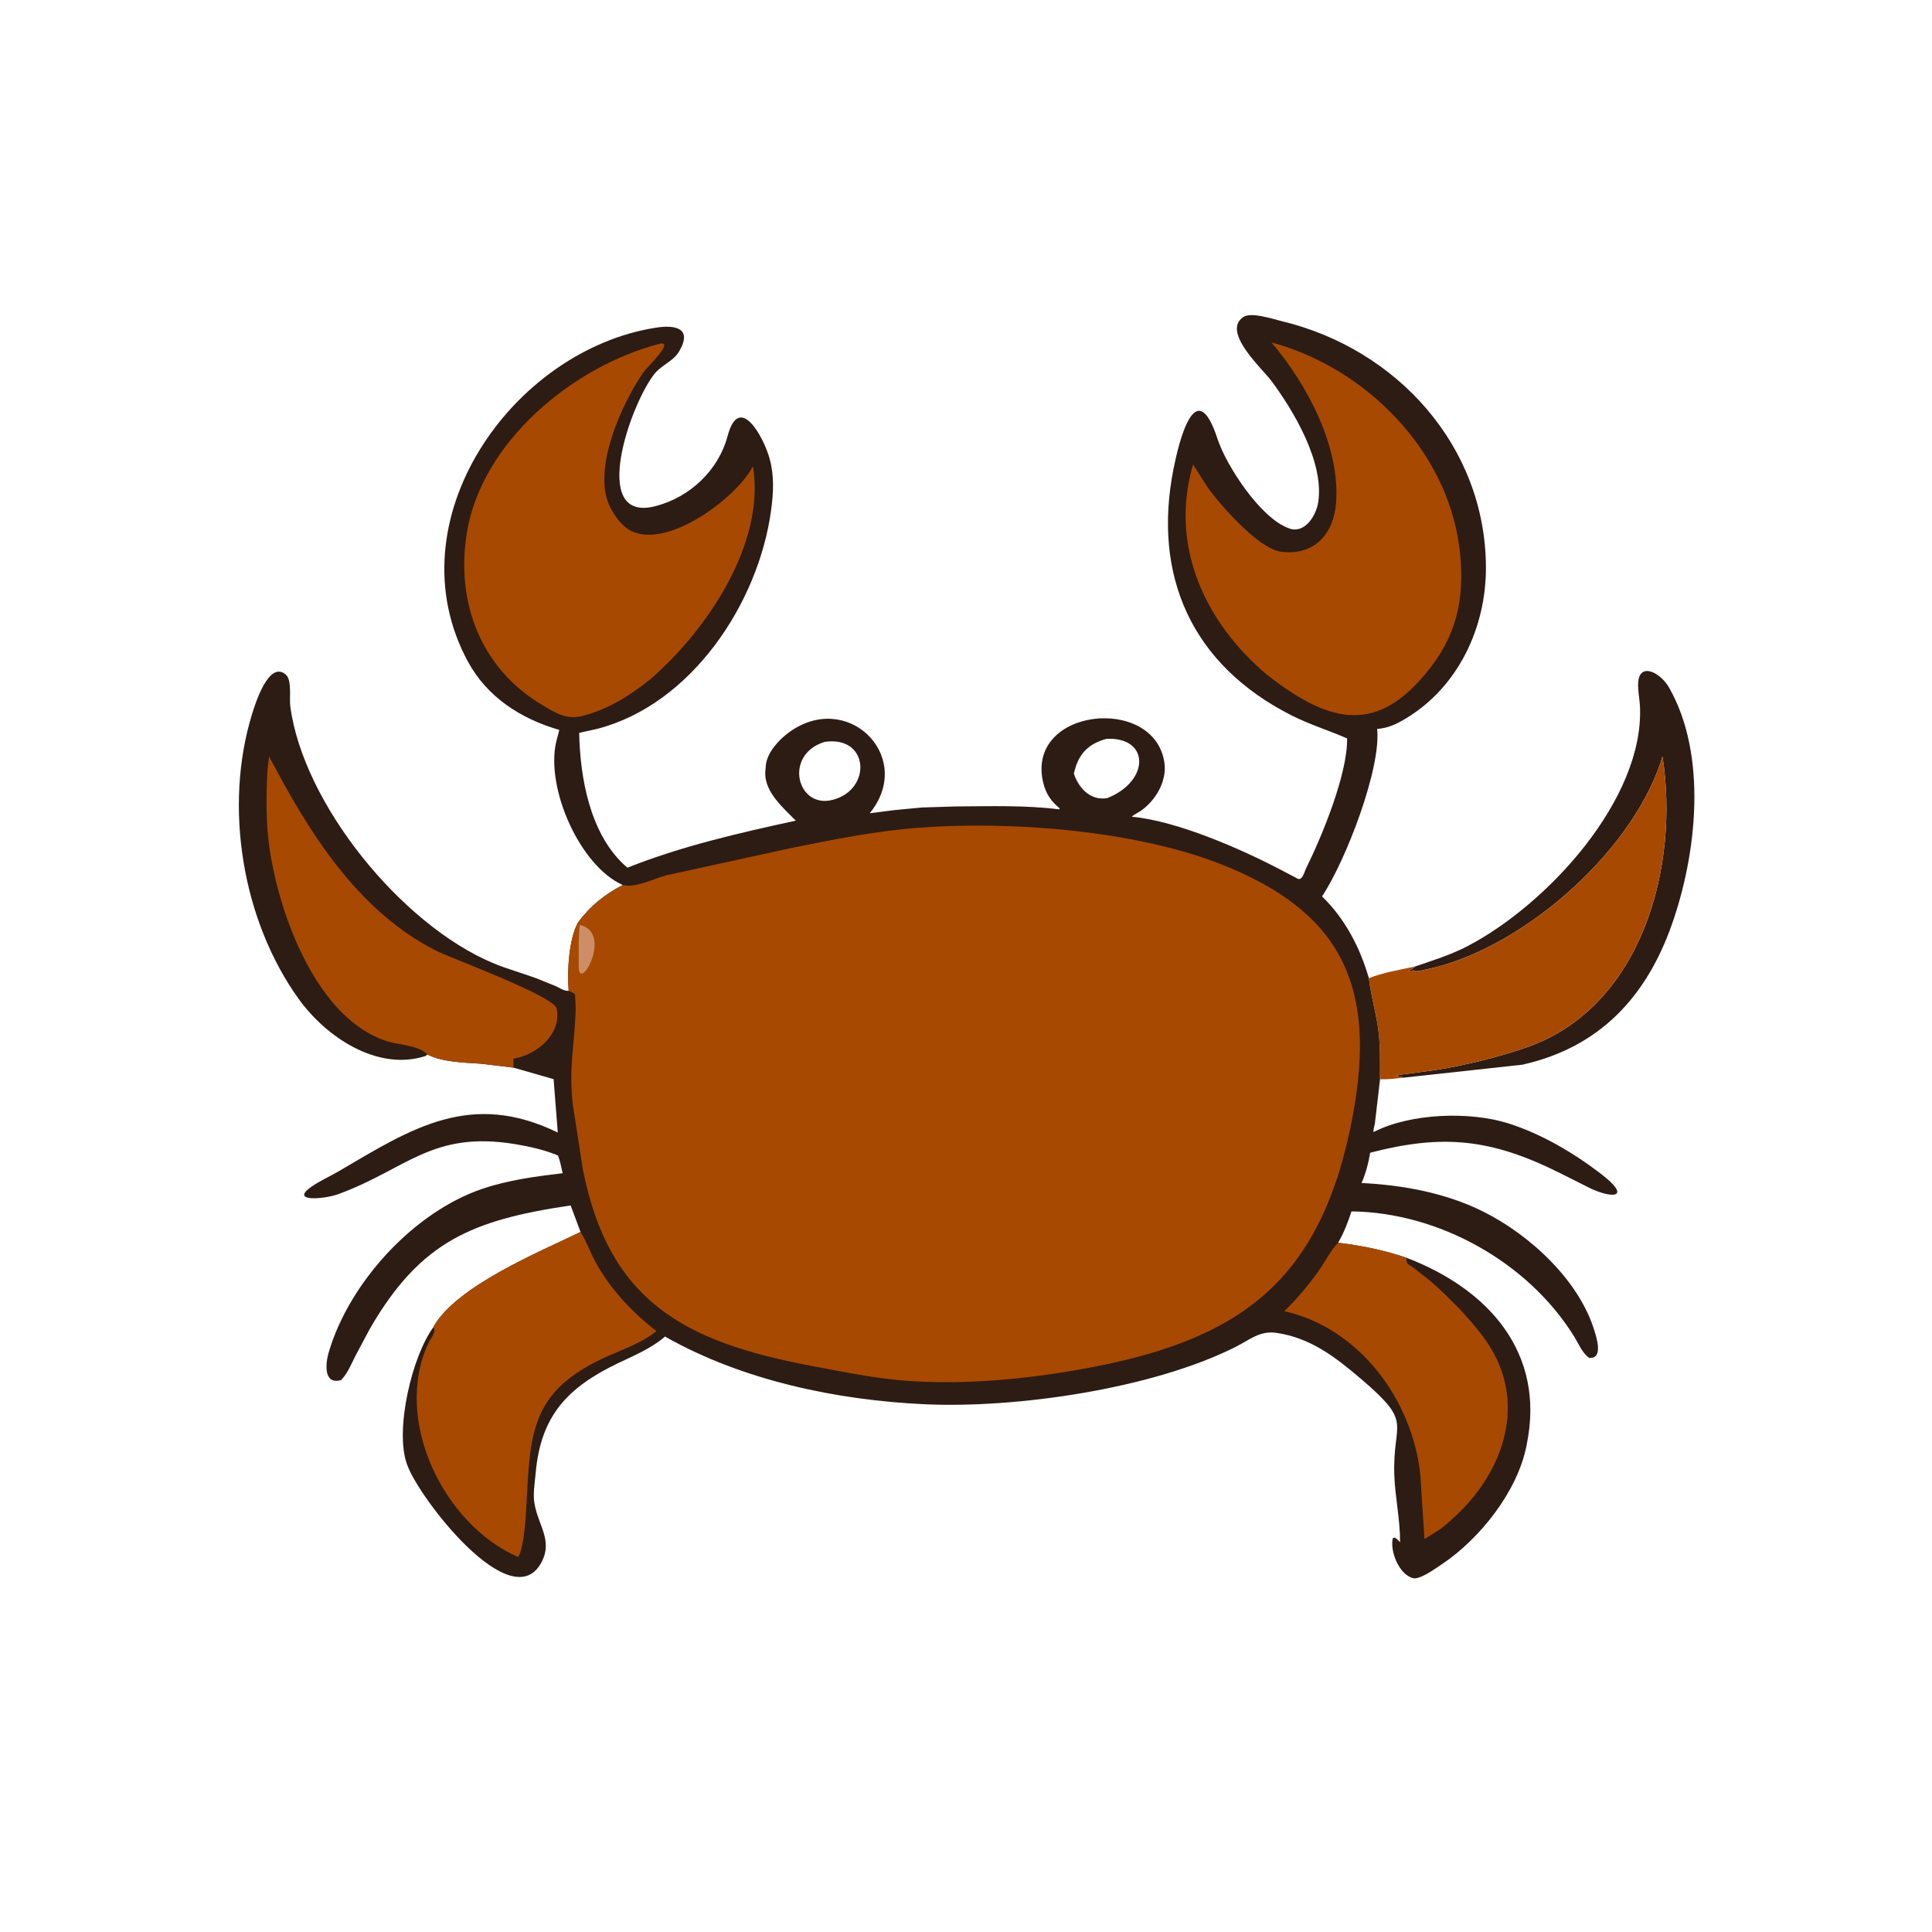 <svg version="1.1" xmlns="http://www.w3.org/2000/svg" style="display: block;" viewBox="0 0 2048 2048" width="640" height="640">
<path transform="translate(0,0)" fill="rgb(45,28,20)" d="M 1499.96 1024.55 C 1518.8 1018.11 1537.73 1012.27 1555.46 1003.04 C 1640.08 959.028 1743.14 847.003 1738.42 748.608 C 1738.01 740.053 1735.28 727.947 1737.03 719.837 C 1740.66 702.981 1760.6 713.784 1769.09 728.568 C 1810.45 800.634 1798.48 905.819 1772.16 980.223 C 1745.21 1056.42 1696.04 1110.19 1613.73 1128.62 L 1488.14 1142.34 L 1480.03 1140.5 C 1484.22 1138.87 1489.2 1138.66 1493.66 1138.04 L 1520.89 1134.39 C 1551.09 1129.83 1591.38 1119.92 1620.16 1109.58 C 1740.99 1066.16 1780.41 917.937 1762.31 801.913 L 1760.46 807.858 C 1727.16 907.176 1609.27 1008.71 1509.5 1028.14 C 1506.35 1028.75 1502.06 1030.3 1499.02 1029.05 L 1498 1028.51 C 1496.5 1030 1496.03 1029.5 1494 1029.51 L 1493.73 1028.48 C 1495.77 1027.77 1497.18 1027.26 1498.77 1025.73 L 1499.96 1024.55 z"/>
<path transform="translate(0,0)" fill="rgb(168,73,1)" d="M 1499.96 1024.55 L 1498.77 1025.73 C 1497.18 1027.26 1495.77 1027.77 1493.73 1028.48 L 1494 1029.51 C 1496.03 1029.5 1496.5 1030 1498 1028.51 L 1499.02 1029.05 C 1502.06 1030.3 1506.35 1028.75 1509.5 1028.14 C 1609.27 1008.71 1727.16 907.176 1760.46 807.858 L 1762.31 801.913 C 1780.41 917.937 1740.99 1066.16 1620.16 1109.58 C 1591.38 1119.92 1551.09 1129.83 1520.89 1134.39 L 1493.66 1138.04 C 1489.2 1138.66 1484.22 1138.87 1480.03 1140.5 L 1488.14 1142.34 C 1480.11 1143.21 1471.25 1144.35 1463.18 1144.08 C 1462.86 1126.19 1463.34 1107.24 1460.77 1089.53 C 1458.25 1072.26 1453.25 1055.19 1451.17 1037.94 L 1451.06 1036.95 C 1466.11 1030.83 1484.04 1028.06 1499.96 1024.55 z"/>
<path transform="translate(0,0)" fill="rgb(45,28,20)" d="M 660.213 938.154 C 615.133 918.332 578.291 836.157 589.541 786.583 L 592.875 773.747 C 552.482 762.067 516.657 739.3 496.121 701.5 C 415.102 552.366 542.967 370.813 695.708 347.291 C 714.724 344.363 734.794 347.116 719.901 372.486 C 713.742 382.978 701.687 386.72 694.271 395.718 C 668.694 426.747 623.622 555.146 695.044 536.485 C 731.541 526.948 761.607 498.493 771.31 462.143 C 783.748 415.542 809.78 463.79 815.91 486.5 C 820.846 504.788 819.906 522.419 817.393 540.958 C 804.031 639.531 732.906 746.73 633.157 772.609 L 613.954 776.895 C 614.855 823.605 625.036 881.925 660.745 915.926 L 665.104 919.802 C 722.156 897.013 783.709 882.921 843.604 869.926 C 830.263 856.345 811.047 840.13 811.145 819.5 L 811.879 810.668 C 813.59 797.252 825.449 784.404 835.985 776.62 C 897.361 731.272 967.818 799.916 924.553 858.708 L 921.972 862.103 L 946.836 858.891 C 957.058 857.994 967.076 856.778 977.287 855.97 L 1013.64 854.851 C 1049.98 854.679 1086.77 853.392 1122.77 857.963 L 1123.34 856.888 C 1114.25 849.546 1108.73 841.435 1105.95 830 L 1105.62 828.657 C 1087.98 750.22 1223.93 736.341 1234.32 808.5 C 1237.16 828.255 1224.92 848.809 1208.91 859.766 C 1206.15 861.66 1202.02 863.413 1199.77 865.763 C 1247.5 870.156 1314.72 899.595 1356.95 921.654 L 1375.54 931.415 C 1380.5 934.012 1382.98 923.46 1384.74 919.916 C 1401.96 885.233 1428.55 820.042 1428 782.758 C 1408.39 774.149 1388.1 767.992 1368.91 758.263 C 1263.22 704.659 1221.49 610.331 1244 496.866 C 1249.23 470.5 1267.24 393.451 1290.68 465.413 C 1299.7 493.111 1336.15 549.583 1366.5 560.082 L 1368.21 560.689 C 1384.39 564.785 1395.34 545.54 1397.36 532.432 C 1403.83 490.385 1371.9 436.192 1347.49 403.448 C 1338.03 390.75 1294.67 351.819 1317.96 336.061 C 1326.29 330.423 1348.84 338.082 1358.56 340.413 C 1481.17 369.823 1574.8 473.394 1575.15 601.564 C 1575.32 665.084 1545.83 728.302 1490.13 761.681 C 1480.22 767.619 1471.48 771.88 1459.8 772.692 C 1464.35 813.778 1427.02 911.59 1401.41 950.244 C 1425.84 973.909 1441.71 1004.51 1451.06 1036.95 L 1451.17 1037.94 C 1453.25 1055.19 1458.25 1072.26 1460.77 1089.53 C 1463.34 1107.24 1462.86 1126.19 1462.9 1144.08 L 1457.37 1191.5 C 1456.92 1193.92 1455.52 1197.79 1456.01 1200.06 C 1495.1 1179.85 1558.41 1177.97 1598.87 1190.81 C 1633.9 1201.93 1667.79 1221.88 1696.88 1244.17 C 1730.01 1269.56 1710.11 1270.88 1686.52 1260.01 L 1653.87 1243.62 C 1580.52 1206.83 1529.2 1202.03 1452.46 1221.93 C 1450.65 1232.86 1447.75 1243.89 1443.3 1254.05 C 1487.39 1256.21 1532.7 1264.55 1572.5 1284.45 C 1621.59 1308.99 1674.11 1357.13 1690.33 1411.2 C 1692.58 1418.71 1699.62 1440.59 1684.66 1439.42 C 1677.33 1434.56 1673.06 1423.81 1668.47 1416.44 C 1619.67 1337.9 1525.15 1285.18 1432.65 1284.13 C 1428.97 1295.25 1424.41 1307.29 1418.43 1317.38 C 1443 1320.25 1467.77 1325.37 1491.19 1333.38 C 1578.52 1366.79 1637.97 1434.41 1618.53 1530.5 L 1618.2 1532.27 C 1608.74 1581.01 1568.55 1631.3 1528.64 1658.02 C 1522.13 1662.37 1505.25 1674.69 1498 1672.93 C 1483.02 1669.3 1473.04 1643.86 1476.5 1630.38 L 1478.5 1629.91 C 1480.77 1631.43 1482.33 1632.71 1484.13 1634.82 C 1484.28 1610.65 1478.78 1587.08 1478 1563 C 1476.17 1505.96 1498.81 1509.59 1443.31 1462.19 C 1416.17 1439.02 1389.51 1418.14 1353 1412.88 C 1335.44 1410.35 1324.85 1420.2 1309.71 1427.81 C 1221.09 1472.41 1076.85 1493.02 980.376 1488.57 C 886.987 1484.27 786.962 1463.36 704.922 1416.78 L 703.668 1417.86 C 689.752 1429.7 671.159 1437.33 654.781 1445.22 C 601.209 1471 573.126 1501.05 567.815 1561.72 C 566.9 1572.18 564.596 1584.8 566.802 1595 L 567.062 1596.37 C 571.338 1617.65 585.849 1633.65 574.085 1655.94 C 542.571 1715.66 444.629 1588.5 431.923 1553.5 L 431.341 1551.94 C 418.399 1516.23 436.444 1437.96 459.478 1406.79 L 459.568 1406.31 C 484.025 1363.14 572.699 1326.61 615.416 1305.97 L 604.905 1277.81 C 500.539 1293.29 445.982 1315.8 392.5 1407.79 L 376.584 1437.59 C 372.349 1446.07 368.273 1456.26 361.5 1462.96 C 342.54 1468.27 345.137 1444.95 348.387 1433.78 C 369.967 1359.67 438.791 1284.53 511.695 1260.08 C 539.213 1250.84 567.729 1247.04 596.431 1243.67 C 594.986 1237.44 593.82 1230.86 591.521 1224.9 C 577.418 1218.92 561.487 1215.4 546.412 1212.89 C 457.936 1198.14 430.583 1239.63 358.679 1265.81 C 343.732 1271.25 306.473 1274.46 330.065 1258.01 C 339.186 1251.65 349.899 1246.99 359.53 1241.32 C 436.291 1196.18 498.812 1155.5 591.274 1200.54 L 586.838 1143.96 L 544.311 1131.73 L 509.783 1127.59 C 491.743 1126.33 469.474 1126.05 453.084 1117.87 L 450.99 1119.44 C 399.935 1135.9 345.685 1099.22 316.827 1059.21 C 256.688 975.834 236.925 854.812 267.268 756.715 C 270.21 747.204 284.721 699.69 302.813 714.942 C 309.8 720.833 306.507 739.797 307.7 748.712 C 321.583 852.476 425.37 979.817 522.134 1020.7 C 537.149 1027.05 552.923 1031.27 568.185 1036.9 L 588.518 1045.08 C 592.086 1046.69 597.652 1050.24 601.545 1050.32 L 602.827 1050.3 C 601.1 1029.52 603.011 995.786 612.564 978.12 C 625.352 960.604 640.982 948.049 660.213 938.154 z M 1173.1 783.176 C 1152.76 788.53 1142.74 800.209 1138.34 819.993 C 1143.42 835.728 1156.29 849.123 1173.79 846.003 C 1218.89 828.109 1219.12 781.167 1173.1 783.176 z M 874.168 786.413 C 829.944 800.077 845.152 857.988 882.816 847.814 C 924.43 837.127 921.589 779.477 874.168 786.413 z"/>
<path transform="translate(0,0)" fill="rgb(168,73,1)" d="M 1418.43 1317.38 C 1443 1320.25 1467.77 1325.37 1491.19 1333.38 C 1489.78 1339.9 1493.22 1340.11 1498.11 1343.67 L 1515.46 1357.25 C 1537.35 1376.19 1566.75 1406.08 1581.11 1430.39 C 1617.92 1492.73 1591.48 1562.72 1541.8 1608.09 C 1535.7 1613.67 1528.82 1620.08 1521.65 1624.19 L 1509.99 1631.43 L 1505.57 1562.77 C 1496.96 1483.96 1441.26 1407.92 1361.45 1389.88 C 1375.89 1375.86 1388.56 1360.58 1399.98 1344.01 C 1405.92 1335.39 1411.09 1324.8 1418.43 1317.38 z"/>
<path transform="translate(0,0)" fill="rgb(168,73,1)" d="M 453.084 1117.87 C 444.303 1108.03 423.162 1107.78 410.749 1103.9 C 336.219 1080.64 295.43 969.795 285.383 896.812 C 281.716 870.176 282.14 841.198 283.666 814.299 L 285.283 801.901 C 327.362 882.106 379.053 965.823 462.624 1007.94 C 478.03 1015.71 587.313 1055.81 590.076 1069.12 C 595.572 1095.6 569.463 1118.27 544.251 1122.29 L 544.311 1131.73 L 509.783 1127.59 C 491.743 1126.33 469.474 1126.05 453.084 1117.87 z"/>
<path transform="translate(0,0)" fill="rgb(168,73,1)" d="M 615.416 1305.97 C 621.79 1315.98 625.579 1327.45 631.299 1337.86 C 646.969 1366.4 670.098 1391.22 695.85 1410.97 C 680.742 1423.39 662.587 1429.43 644.915 1437.27 C 561.836 1474.14 562.147 1518.49 557.976 1596.5 C 557.302 1609.09 555.305 1641.47 549.251 1650.52 C 470.065 1616.1 416.039 1504.73 454.245 1423.55 C 456.627 1418.49 462.792 1412.13 459.478 1406.79 L 459.568 1406.31 C 484.025 1363.14 572.699 1326.61 615.416 1305.97 z"/>
<path transform="translate(0,0)" fill="rgb(168,73,1)" d="M 1347.79 362.997 C 1446.74 389.585 1533.07 476.014 1546.79 578.979 C 1553.12 626.481 1546.88 667.936 1517.1 706.73 C 1461.14 779.614 1410.65 768.024 1343.05 715.267 C 1277.47 660.134 1239.3 578.462 1264.71 492.427 L 1280.24 516.805 C 1293.65 535.316 1334 581.743 1358 584.848 C 1393.16 589.398 1413.82 566.052 1416.31 532.962 C 1420.76 473.673 1385.8 407.534 1347.79 362.997 z"/>
<path transform="translate(0,0)" fill="rgb(168,73,1)" d="M 700.249 364.118 C 714.439 362.35 685.214 390.021 681.824 394.958 C 658.417 429.045 628.925 495.767 645.397 534.562 C 649.909 545.191 659.929 559.436 671.212 563.808 L 672.5 564.282 C 711.415 579.009 780.813 527.553 798.167 494.214 C 811.706 576.33 749.013 668.552 689.026 720.329 C 667.545 737.48 644.826 751.82 617.996 758.782 C 601.103 763.165 590.622 756.624 576 748.065 C 509.849 709.341 483.019 638.908 494.812 565.262 C 510.322 468.401 607.484 387.88 700.249 364.118 z"/>
<path transform="translate(0,0)" fill="rgb(168,73,1)" d="M 660.213 938.154 L 661.108 938.35 C 674.795 941.043 693.118 931.429 706.176 927.893 L 838.851 898.916 C 883.527 889.937 927.223 881.051 972.747 877.534 C 1071.72 869.886 1202.64 880.342 1293.13 915.647 C 1421.07 965.561 1459.54 1043.91 1434.24 1181.32 C 1401.48 1359.24 1314.25 1421.43 1146.1 1451.43 C 1086.33 1462.09 1023.55 1467.99 962.721 1463.81 C 928.117 1461.43 893.745 1454.18 859.696 1447.79 C 723.235 1422.18 645.383 1378.04 617.926 1240 L 607.187 1170.68 C 602.609 1128.11 609.472 1108 610.245 1068.18 L 609.595 1054.08 C 607.29 1052.35 605.525 1051.31 602.827 1050.3 C 601.1 1029.52 603.011 995.786 612.564 978.12 C 625.352 960.604 640.982 948.049 660.213 938.154 z"/>
<path transform="translate(0,0)" fill="rgb(205,141,102)" d="M 614.602 980.387 C 649.569 988.536 615.553 1049.76 613.601 1027.06 L 613.478 1022.89 C 613.647 1008.89 612.909 994.276 614.602 980.387 z"/>
</svg>